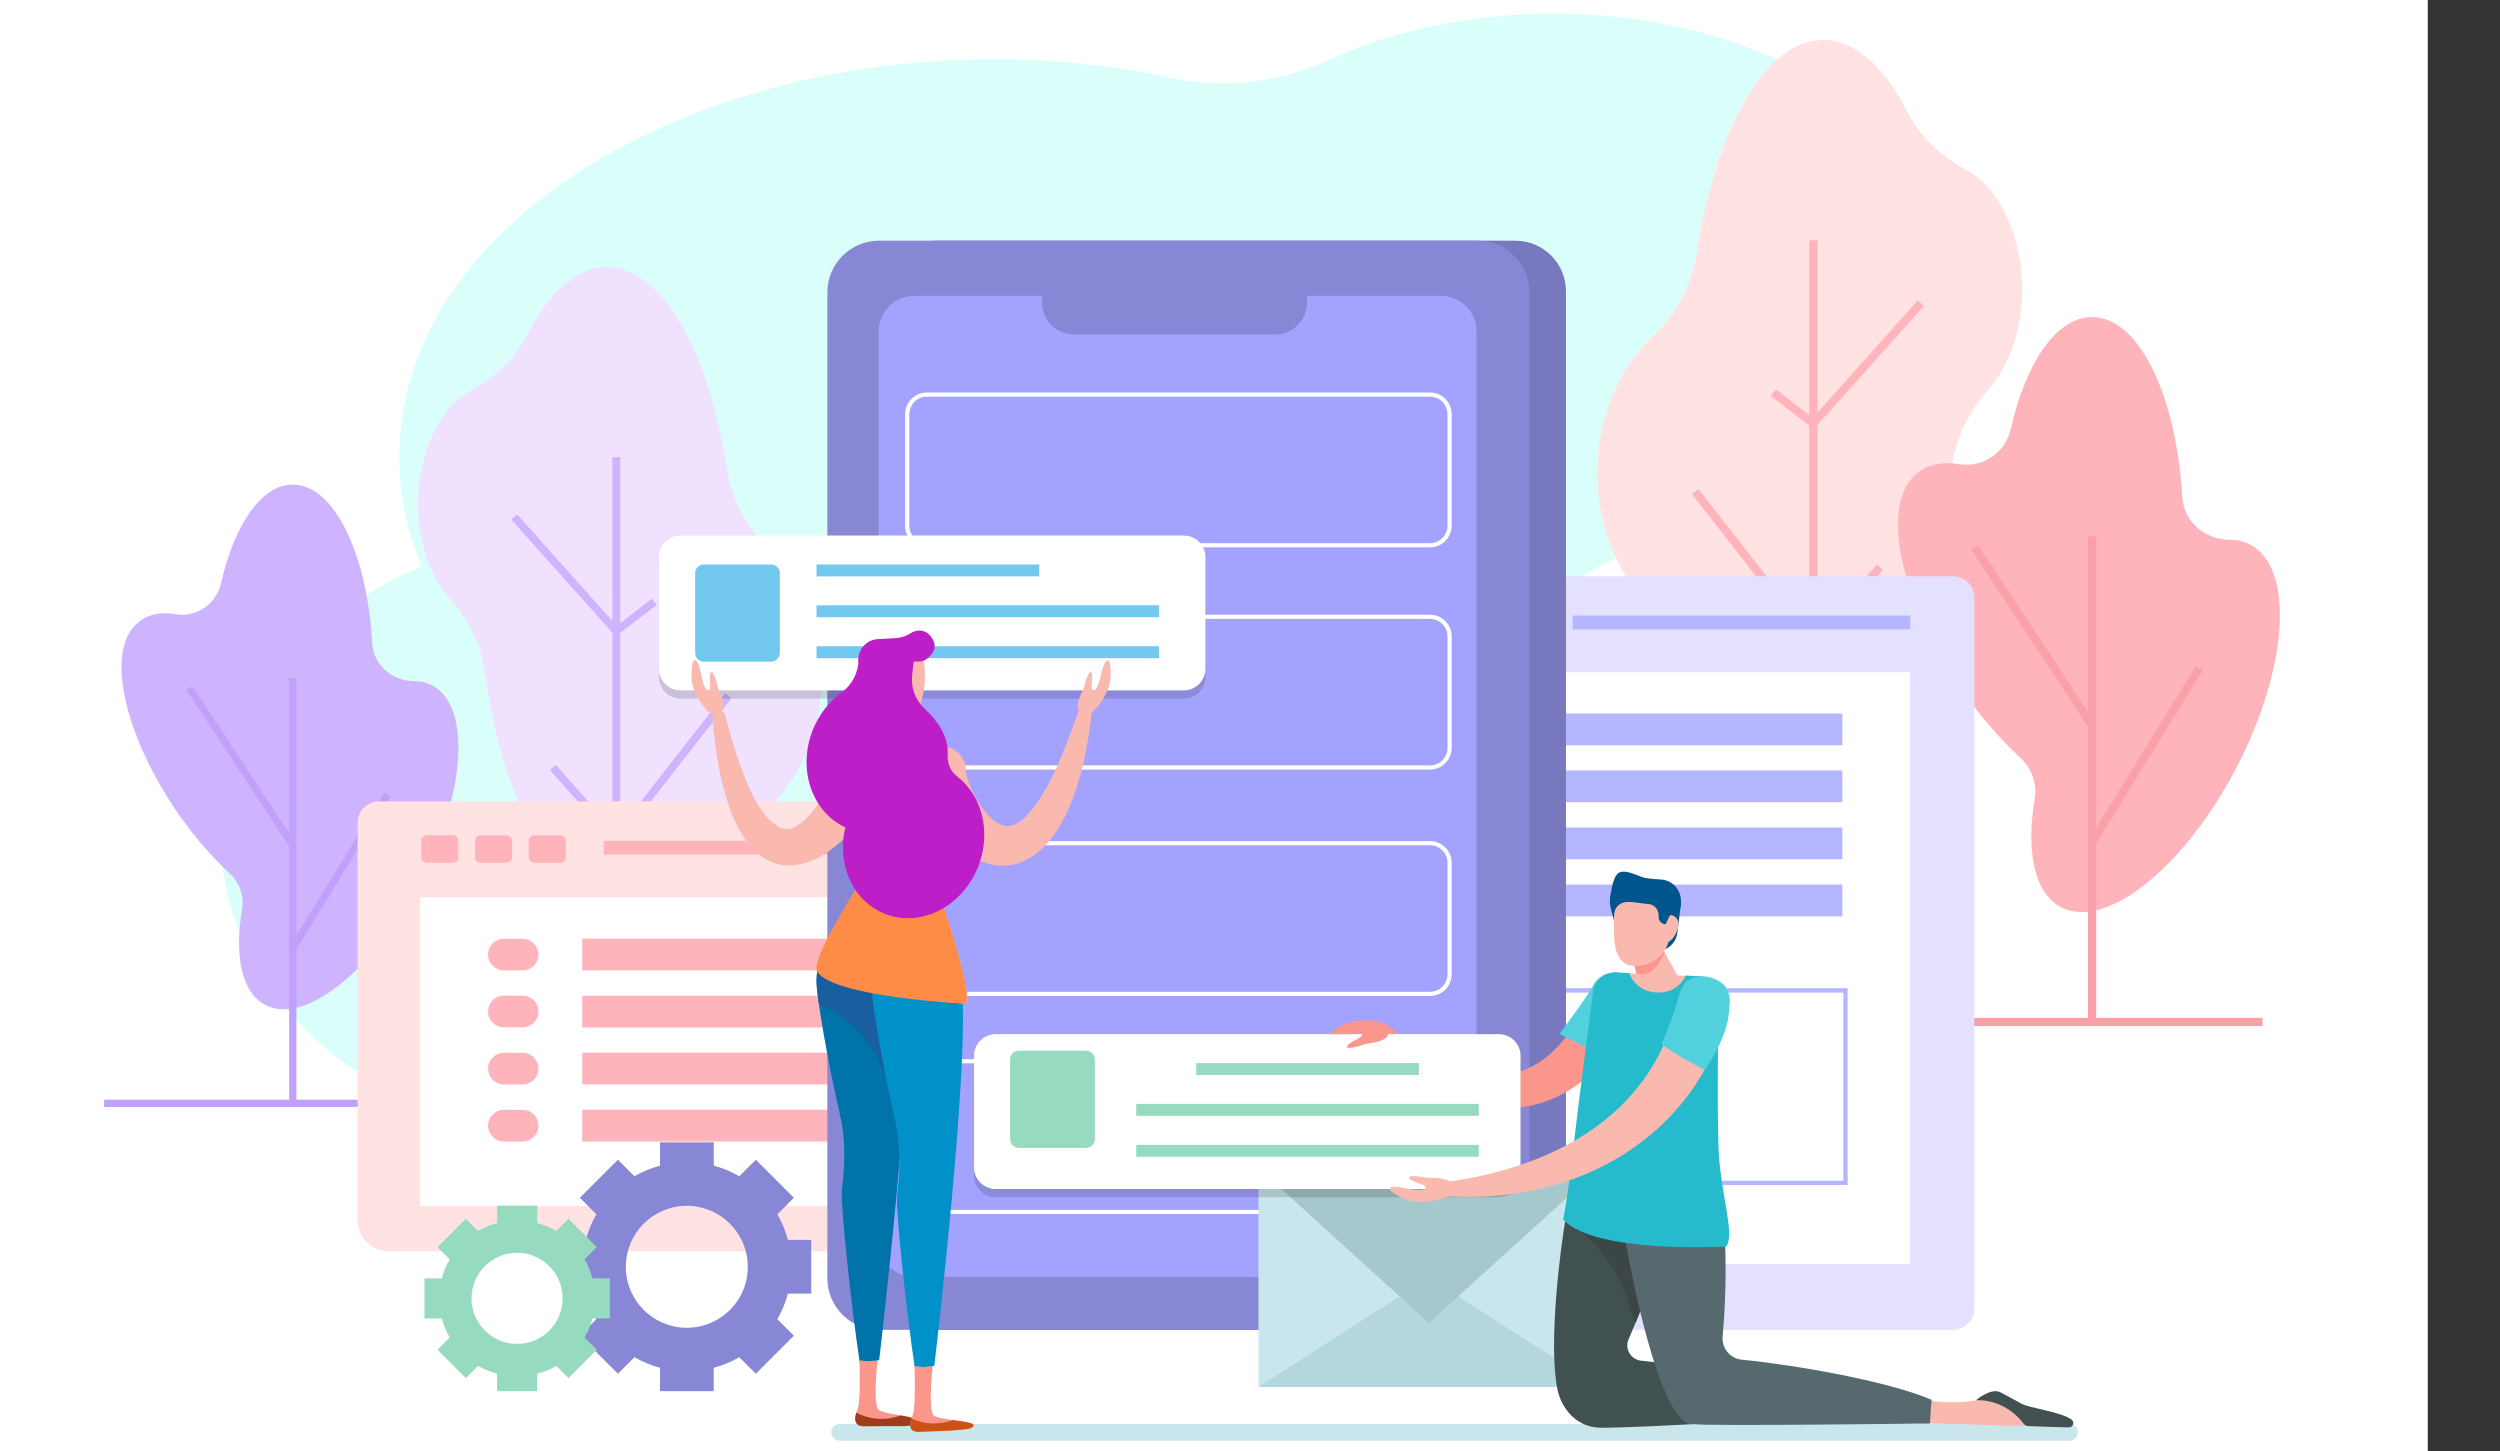 <?xml version="1.0" encoding="utf-8"?>
<!-- Generator: Adobe Illustrator 21.1.0, SVG Export Plug-In . SVG Version: 6.00 Build 0)  -->
<svg version="1.1" xmlns="http://www.w3.org/2000/svg" xmlns:xlink="http://www.w3.org/1999/xlink" x="0px" y="0px"
	 viewBox="0 0 1800 1045" style="enable-background:new 0 0 1800 1045;" xml:space="preserve">
<rect x="0" y="0" width="1800" height="1045" fill="#333333" stroke="none"/>
<style type="text/css">
	.st0{fill:#FFFFFF;}
	.st1{fill:#DAFFFB;}
	.st2{fill:none;stroke:#C0A0FA;stroke-width:5.228;stroke-miterlimit:10;}
	.st3{fill:none;stroke:#FAA0A8;stroke-width:5.926;stroke-miterlimit:10;}
	.st4{fill:#FFE2E1;}
	.st5{fill:none;stroke:#FFB4BB;stroke-width:5.926;stroke-miterlimit:10;}
	.st6{fill:#FFB4BB;}
	.st7{fill:#EFE1FF;}
	.st8{fill:none;stroke:#CEB4FF;stroke-width:5.625;stroke-miterlimit:10;}
	.st9{fill:#CEB4FF;}
	.st10{fill:#E3E1FF;}
	.st11{fill:#B4B7FF;}
	.st12{fill:#7878BF;}
	.st13{fill:#8787D5;}
	.st14{fill:#A3A3FF;}
	.st15{fill:#96DBBF;}
	.st16{fill:#C8E6EB;}
	.st17{fill:#B4D7DC;}
	.st18{fill:#A5C8CD;}
	.st19{fill:#FA968C;}
	.st20{opacity:0.15;}
	.st21{fill:#73C8F0;}
	.st22{fill:#0073AA;}
	.st23{fill:#195FA0;}
	.st24{fill:#A03C19;}
	.st25{fill:#0091C8;}
	.st26{fill:#CD5014;}
	.st27{fill:#FAB9AF;}
	.st28{fill:#FF8C46;}
	.st29{fill:#BE1EC8;}
	.st30{fill:#415050;}
	.st31{fill:#3C4646;}
	.st32{fill:#55696E;}
	.st33{fill:#50D1DD;}
	.st34{fill:#25BBCC;}
	.st35{fill:#00558C;}
</style>
<g id="background">
</g>
<g id="object">
	<g>
		<rect x="-44" y="-352" class="st0" width="1792" height="1792"/>
		<path class="st1" d="M1118.3,9.8c-60.3,0-116.2,12.4-162.5,33.7c-35.1,16.1-74.3,20.7-112,12.6c-263.8-57-556.2,72.5-556.2,273.4
			c0,27.2,5.6,53.5,16.1,78.4c-85.8,35.3-144.8,109-144.8,194.2c0,119.5,116,216.3,259.2,216.3c137.8,0,250.5-89.8,258.7-203.2
			c12.3,0.7,24.7,1.1,37.3,1.1c168.3,0,313.8-65.6,383.1-160.8c24.9-34.1,62-57.5,103.4-65.8c119.2-23.8,206.1-98,206.1-185.9
			C1406.6,96.6,1277.6,9.8,1118.3,9.8z"/>
		<line class="st2" x1="75" y1="794.4" x2="398.1" y2="794.4"/>
		<line class="st3" x1="1629" y1="735.8" x2="1383" y2="735.8"/>
		<g>
			<path class="st4" d="M1456,208c0-35.6-15.4-72.4-39.8-85.4c-17.9-9.5-33.3-23.3-42.5-41.4c-16.7-32.7-37.9-52.4-61-52.4
				c-41.6,0-77.1,63.4-90.9,152.6c-3.6,23.2-14.4,44.9-31.7,60.7c-24.3,22.3-40,58-40,98.4c0,59.5,35.4,112,83.5,121
				c17.1,3.2,32.5,11.8,45.4,23.4c10.5,9.4,21.8,14.6,33.7,14.6c43,0,79.5-67.8,92.2-161.7c2.9-21.2,12-41,26.4-56.9
				C1446.2,264.6,1456,238,1456,208z"/>
			<line class="st5" x1="1305.6" y1="173" x2="1305.6" y2="652.5"/>
			<polyline class="st5" points="1220.5,353.9 1305.6,462.8 1353.6,408.4 			"/>
			<polyline class="st5" points="1383,218.3 1305.6,304.9 1276.8,282.7 			"/>
		</g>
		<g>
			<path class="st6" d="M1620.1,392.1c-4.5-2.4-9.5-3.5-14.9-3.5c-17.8,0-33-13.2-34-31c-3.9-70.2-30.1-129.3-65-129.3
				c-25.5,0-47.7,32.8-58.5,80.8c-3.8,16.9-20.2,27.8-37.2,25.1c-11-1.8-20.6-0.3-28.2,5c-40.4,28.3,1.7,140.8,72.3,206.4
				c8.1,7.5,12.2,18.5,10.4,29.5c-6.4,38-0.3,68.1,18.9,78.1c32.1,16.7,88.5-28.1,126.2-100.2
				C1647.7,480.8,1652.2,408.8,1620.1,392.1z"/>
			<line class="st3" x1="1506.3" y1="386.2" x2="1506.3" y2="733.5"/>
			<line class="st3" x1="1583.5" y1="481" x2="1506.3" y2="606.5"/>
			<line class="st3" x1="1421.8" y1="394.1" x2="1506.3" y2="522.5"/>
		</g>
		<g>
			<path class="st7" d="M301,362.3c0-33.8,14.6-68.7,37.8-81c17-9,31.6-22.1,40.3-39.3c15.8-31.1,36-49.7,57.9-49.7
				c39.5,0,73.2,60.2,86.3,144.8c3.4,22,13.7,42.6,30.1,57.7c23.1,21.1,38,55.1,38,93.4c0,56.5-33.6,106.4-79.3,114.8
				c-16.2,3-30.8,11.2-43.1,22.2c-10,9-20.7,13.9-32,13.9c-40.8,0-75.4-64.3-87.5-153.4c-2.7-20.1-11.4-38.9-25.1-54
				C310.2,416.2,301,390.9,301,362.3z"/>
			<line class="st8" x1="443.7" y1="329.2" x2="443.7" y2="784.3"/>
			<polyline class="st8" points="524.5,500.9 443.7,604.3 398.1,552.6 			"/>
			<polyline class="st8" points="370.2,372.2 443.7,454.4 471.1,433.3 			"/>
		</g>
		<g>
			<path class="st9" d="M311.2,493.5c-4-2.1-8.4-3.1-13.2-3.1c-15.7,0-29.1-11.7-30-27.4c-3.4-61.9-26.5-114.1-57.3-114.1
				c-22.5,0-42,29-51.6,71.2c-3.4,14.9-17.8,24.6-32.8,22.1c-9.7-1.6-18.2-0.2-24.9,4.4c-35.7,25,1.5,124.2,63.8,182.1
				c7.2,6.6,10.8,16.4,9.1,26c-5.7,33.5-0.3,60,16.7,68.9c28.3,14.8,78.1-24.8,111.3-88.4C335.5,571.7,339.5,508.2,311.2,493.5z"/>
			<line class="st2" x1="210.8" y1="488.3" x2="210.8" y2="794.7"/>
			<line class="st2" x1="278.9" y1="572" x2="210.8" y2="682.6"/>
			<line class="st2" x1="136.3" y1="495.3" x2="210.8" y2="608.6"/>
		</g>
	</g>
	<g>
		<g>
			<g>
				<path class="st10" d="M1406.1,414.9H970.6c-8.5,0-15.4,6.9-15.4,15.4v511.8c0,8.5,6.9,15.4,15.4,15.4h435.5
					c8.5,0,15.4-6.9,15.4-15.4V430.3C1421.5,421.8,1414.6,414.9,1406.1,414.9z"/>
				<rect x="1000.1" y="484" class="st0" width="375.2" height="426"/>
				<path class="st11" d="M1023.6,459.1h-18.7c-2.2,0-4-1.8-4-4v-11.8c0-2.2,1.8-4,4-4h18.7c2.2,0,4,1.8,4,4v11.8
					C1027.6,457.3,1025.8,459.1,1023.6,459.1z"/>
				<path class="st11" d="M1062.3,459.1h-18.7c-2.2,0-4-1.8-4-4v-11.8c0-2.2,1.8-4,4-4h18.7c2.2,0,4,1.8,4,4v11.8
					C1066.3,457.3,1064.5,459.1,1062.3,459.1z"/>
				<path class="st11" d="M1101.1,459.1h-18.7c-2.2,0-4-1.8-4-4v-11.8c0-2.2,1.8-4,4-4h18.7c2.2,0,4,1.8,4,4v11.8
					C1105.1,457.3,1103.3,459.1,1101.1,459.1z"/>
				<rect x="1132.3" y="443.2" class="st11" width="243" height="9.9"/>
				<g>
					<path class="st11" d="M1327.2,714.7v135.4h-278.9V714.7H1327.2 M1330.3,711.5h-285.3v141.7h285.3V711.5L1330.3,711.5z"/>
				</g>
				<rect x="1116.9" y="513.7" class="st11" width="209.6" height="22.9"/>
				<rect x="1116.9" y="554.7" class="st11" width="209.6" height="22.9"/>
				<rect x="1116.9" y="595.8" class="st11" width="209.6" height="22.9"/>
				<rect x="1116.9" y="636.9" class="st11" width="209.6" height="22.9"/>
				<path class="st11" d="M1073.9,536.6h-13.5c-6.3,0-11.4-5.1-11.4-11.4l0,0c0-6.3,5.1-11.4,11.4-11.4h13.5
					c6.3,0,11.4,5.1,11.4,11.4l0,0C1085.4,531.4,1080.2,536.6,1073.9,536.6z"/>
				<path class="st11" d="M1073.9,577.6h-13.5c-6.3,0-11.4-5.1-11.4-11.4l0,0c0-6.3,5.1-11.4,11.4-11.4h13.5
					c6.3,0,11.4,5.1,11.4,11.4l0,0C1085.4,572.5,1080.2,577.6,1073.9,577.6z"/>
				<path class="st11" d="M1073.9,618.7h-13.5c-6.3,0-11.4-5.1-11.4-11.4l0,0c0-6.3,5.1-11.4,11.4-11.4h13.5
					c6.3,0,11.4,5.1,11.4,11.4l0,0C1085.4,613.6,1080.2,618.7,1073.9,618.7z"/>
				<path class="st11" d="M1073.9,659.8h-13.5c-6.3,0-11.4-5.1-11.4-11.4l0,0c0-6.3,5.1-11.4,11.4-11.4h13.5
					c6.3,0,11.4,5.1,11.4,11.4l0,0C1085.4,654.7,1080.2,659.8,1073.9,659.8z"/>
			</g>
			<g>
				<path class="st4" d="M723.8,878.6V592.4c0-8.5-6.9-15.4-15.4-15.4H272.9c-8.5,0-15.4,6.9-15.4,15.4v286.1
					c0,12.4,10,22.4,22.4,22.4h421.5C713.8,901,723.8,891,723.8,878.6z"/>
				<rect x="302.5" y="646.1" class="st0" width="375.2" height="222.3"/>
				<path class="st6" d="M326,621.2h-18.7c-2.2,0-4-1.8-4-4v-11.8c0-2.2,1.8-4,4-4H326c2.2,0,4,1.8,4,4v11.8
					C330,619.4,328.2,621.2,326,621.2z"/>
				<path class="st6" d="M364.7,621.2H346c-2.2,0-4-1.8-4-4v-11.8c0-2.2,1.8-4,4-4h18.7c2.2,0,4,1.8,4,4v11.8
					C368.7,619.4,366.9,621.2,364.7,621.2z"/>
				<path class="st6" d="M403.4,621.2h-18.7c-2.2,0-4-1.8-4-4v-11.8c0-2.2,1.8-4,4-4h18.7c2.2,0,4,1.8,4,4v11.8
					C407.4,619.4,405.6,621.2,403.4,621.2z"/>
				<rect x="434.7" y="605.4" class="st6" width="243" height="9.9"/>
				<rect x="419.2" y="675.8" class="st6" width="209.6" height="22.9"/>
				<rect x="419.2" y="716.9" class="st6" width="209.6" height="22.9"/>
				<rect x="419.2" y="757.9" class="st6" width="209.6" height="22.9"/>
				<rect x="419.2" y="799" class="st6" width="209.6" height="22.9"/>
				<path class="st6" d="M376.3,698.7h-13.5c-6.3,0-11.4-5.1-11.4-11.4l0,0c0-6.3,5.1-11.4,11.4-11.4h13.5c6.3,0,11.4,5.1,11.4,11.4
					l0,0C387.7,693.5,382.6,698.7,376.3,698.7z"/>
				<path class="st6" d="M376.3,739.7h-13.5c-6.3,0-11.4-5.1-11.4-11.4l0,0c0-6.3,5.1-11.4,11.4-11.4h13.5c6.3,0,11.4,5.1,11.4,11.4
					l0,0C387.7,734.6,382.6,739.7,376.3,739.7z"/>
				<path class="st6" d="M376.3,780.8h-13.5c-6.3,0-11.4-5.1-11.4-11.4l0,0c0-6.3,5.1-11.4,11.4-11.4h13.5c6.3,0,11.4,5.1,11.4,11.4
					l0,0C387.7,775.7,382.6,780.8,376.3,780.8z"/>
				<path class="st6" d="M376.3,821.9h-13.5c-6.3,0-11.4-5.1-11.4-11.4l0,0c0-6.3,5.1-11.4,11.4-11.4h13.5c6.3,0,11.4,5.1,11.4,11.4
					l0,0C387.7,816.8,382.6,821.9,376.3,821.9z"/>
			</g>
			<path class="st12" d="M1091,957.5H673.6c-20.2,0-36.5-16.3-36.5-36.5V209.8c0-20.2,16.3-36.5,36.5-36.5H1091
				c20.2,0,36.5,16.3,36.5,36.5V921C1127.5,941.2,1111.2,957.5,1091,957.5z"/>
			<path class="st13" d="M1064,957.5H632.9c-20.6,0-37.2-16.7-37.2-37.2V210.5c0-20.6,16.7-37.2,37.2-37.2H1064
				c20.6,0,37.2,16.7,37.2,37.2v709.8C1101.2,940.9,1084.6,957.5,1064,957.5z"/>
			<path class="st14" d="M1037.4,919.4H658.3c-14.2,0-25.7-11.5-25.7-25.7v-655c0-14.2,11.5-25.7,25.7-25.7h379.1
				c14.2,0,25.7,11.5,25.7,25.7v655C1063.1,907.9,1051.6,919.4,1037.4,919.4z"/>
			<path class="st13" d="M918.1,240.8H773.2c-12.6,0-22.9-10.3-22.9-22.9v-15.2H941v15.2C941,230.6,930.8,240.8,918.1,240.8z"/>
			<path class="st13" d="M584.1,931.4v-38.7h-16.8c-1.7-6.5-4.3-12.7-7.6-18.4l11.9-11.9L544.2,835l-11.9,11.9
				c-5.7-3.3-11.9-5.9-18.4-7.6v-16.8h-38.7v16.8c-6.5,1.7-12.7,4.3-18.4,7.6L444.9,835l-27.4,27.4l11.9,11.9
				c-3.3,5.7-5.9,11.9-7.6,18.4H405v38.7h16.8c1.7,6.5,4.3,12.7,7.6,18.4l-11.9,11.9l27.4,27.4l11.9-11.9c5.7,3.3,11.9,5.9,18.4,7.6
				v16.8h38.7v-16.8c6.5-1.7,12.7-4.3,18.4-7.6l11.9,11.9l27.4-27.4l-11.9-11.9c3.3-5.7,5.9-11.9,7.6-18.4H584.1z M494.5,956
				c-24.3,0-43.9-19.7-43.9-43.9c0-24.3,19.7-43.9,43.9-43.9c24.3,0,43.9,19.7,43.9,43.9C538.5,936.3,518.8,956,494.5,956z"/>
			<path class="st15" d="M439.1,949.3v-28.9h-12.5c-1.3-4.9-3.2-9.5-5.7-13.7l8.8-8.8l-20.4-20.4l-8.8,8.8
				c-4.3-2.5-8.9-4.4-13.7-5.7v-12.5h-28.9v12.5c-4.9,1.3-9.5,3.2-13.7,5.7l-8.8-8.8l-20.4,20.4l8.8,8.8c-2.5,4.3-4.4,8.9-5.7,13.7
				h-12.5v28.9h12.5c1.3,4.9,3.2,9.5,5.7,13.7l-8.8,8.8l20.4,20.4l8.8-8.8c4.3,2.5,8.9,4.4,13.7,5.7v12.5h28.9v-12.5
				c4.9-1.3,9.5-3.2,13.7-5.7l8.8,8.8l20.4-20.4l-8.8-8.8c2.5-4.3,4.4-8.9,5.7-13.7H439.1z M372.3,967.6
				c-18.1,0-32.8-14.7-32.8-32.8c0-18.1,14.7-32.8,32.8-32.8c18.1,0,32.8,14.7,32.8,32.8C405.1,952.9,390.4,967.6,372.3,967.6z"/>
			<path class="st16" d="M1490.1,1037.3H604.5c-3.3,0-6-2.7-6-6l0,0c0-3.3,2.7-6,6-6h885.6c3.3,0,6,2.7,6,6l0,0
				C1496.1,1034.6,1493.4,1037.3,1490.1,1037.3z"/>
			<g>
				<path class="st0" d="M1029.6,765.6c6.9,0,12.6,5.6,12.6,12.6v80.3c0,6.9-5.6,12.6-12.6,12.6H667.3c-6.9,0-12.6-5.6-12.6-12.6
					v-80.3c0-6.9,5.6-12.6,12.6-12.6H1029.6 M1029.6,762.6H667.3c-8.6,0-15.6,7-15.6,15.6v80.3c0,8.6,7,15.6,15.6,15.6h362.3
					c8.6,0,15.6-7,15.6-15.6v-80.3C1045.2,769.6,1038.2,762.6,1029.6,762.6L1029.6,762.6z"/>
			</g>
			<g>
				<g>
					<rect x="906.1" y="841.1" class="st16" width="245.5" height="157.4"/>
				</g>
				<g>
					<polygon class="st17" points="1028.8,919.9 906.1,998.6 1151.5,998.6 					"/>
				</g>
				<g>
					<polygon class="st18" points="1151.5,841.1 906.1,841.1 1028.8,952.6 					"/>
				</g>
			</g>
			<path class="st19" d="M992.7,746.2c-4.1-4.5,1.8-11.3,6.9-7.4c53.9,41.2,101.6,54.1,136.6-5.2c2.6-4.6,8.3-15,9.6-20.1
				c2.6-9.5,12.3-15.1,21.8-12.5c10.3,2.8,15.8,14,11.8,23.9C1158.5,776.4,1086,847.8,992.7,746.2z"/>
			<path class="st20" d="M852.3,503H490c-8.6,0-15.6-7-15.6-15.6v-80.3c0-8.6,7-15.6,15.6-15.6h362.3c8.6,0,15.6,7,15.6,15.6v80.3
				C867.9,496,860.9,503,852.3,503z"/>
			<path class="st0" d="M852.3,497.1H490c-8.6,0-15.6-7-15.6-15.6v-80.3c0-8.6,7-15.6,15.6-15.6h362.3c8.6,0,15.6,7,15.6,15.6v80.3
				C867.9,490.1,860.9,497.1,852.3,497.1z"/>
			<g>
				<path class="st0" d="M1029.6,285.6c6.9,0,12.6,5.6,12.6,12.6v80.3c0,6.9-5.6,12.6-12.6,12.6H667.3c-6.9,0-12.6-5.6-12.6-12.6
					v-80.3c0-6.9,5.6-12.6,12.6-12.6H1029.6 M1029.6,282.6H667.3c-8.6,0-15.6,7-15.6,15.6v80.3c0,8.6,7,15.6,15.6,15.6h362.3
					c8.6,0,15.6-7,15.6-15.6v-80.3C1045.2,289.6,1038.2,282.6,1029.6,282.6L1029.6,282.6z"/>
			</g>
			<g>
				<path class="st0" d="M1029.6,445.6c6.9,0,12.6,5.6,12.6,12.6v80.3c0,6.9-5.6,12.6-12.6,12.6H667.3c-6.9,0-12.6-5.6-12.6-12.6
					v-80.3c0-6.9,5.6-12.6,12.6-12.6H1029.6 M1029.6,442.6H667.3c-8.6,0-15.6,7-15.6,15.6v80.3c0,8.6,7,15.6,15.6,15.6h362.3
					c8.6,0,15.6-7,15.6-15.6v-80.3C1045.2,449.6,1038.2,442.6,1029.6,442.6L1029.6,442.6z"/>
			</g>
			<g>
				<path class="st0" d="M1029.6,608.6c6.9,0,12.6,5.6,12.6,12.6v80.3c0,6.9-5.6,12.6-12.6,12.6H667.3c-6.9,0-12.6-5.6-12.6-12.6
					v-80.3c0-6.9,5.6-12.6,12.6-12.6H1029.6 M1029.6,605.6H667.3c-8.6,0-15.6,7-15.6,15.6v80.3c0,8.6,7,15.6,15.6,15.6h362.3
					c8.6,0,15.6-7,15.6-15.6v-80.3C1045.2,612.6,1038.2,605.6,1029.6,605.6L1029.6,605.6z"/>
			</g>
			<path class="st21" d="M555.2,476.4h-48.4c-3.5,0-6.3-2.8-6.3-6.3v-57.4c0-3.5,2.8-6.3,6.3-6.3h48.4c3.5,0,6.3,2.8,6.3,6.3V470
				C561.5,473.5,558.6,476.4,555.2,476.4z"/>
			<rect x="587.9" y="406.4" class="st21" width="160.3" height="8.6"/>
			<rect x="587.9" y="435.8" class="st21" width="246.6" height="8.6"/>
			<rect x="587.9" y="465.3" class="st21" width="246.6" height="8.6"/>
			<path class="st20" d="M1079.1,862H716.9c-8.6,0-15.6-7-15.6-15.6v-80.3c0-8.6,7-15.6,15.6-15.6h362.3c8.6,0,15.6,7,15.6,15.6
				v80.3C1094.7,855,1087.7,862,1079.1,862z"/>
			<path class="st0" d="M1079.1,856.1H716.9c-8.6,0-15.6-7-15.6-15.6v-80.3c0-8.6,7-15.6,15.6-15.6h362.3c8.6,0,15.6,7,15.6,15.6
				v80.3C1094.7,849.1,1087.7,856.1,1079.1,856.1z"/>
			<path class="st15" d="M782,826.5h-48.4c-3.5,0-6.3-2.8-6.3-6.3v-57.4c0-3.5,2.8-6.3,6.3-6.3H782c3.5,0,6.3,2.8,6.3,6.3v57.4
				C788.3,823.6,785.5,826.5,782,826.5z"/>
			<rect x="861.3" y="765.4" class="st15" width="160.3" height="8.6"/>
			<rect x="818.1" y="794.8" class="st15" width="246.6" height="8.6"/>
			<rect x="818.1" y="824.3" class="st15" width="246.6" height="8.6"/>
			<g>
				<path class="st19" d="M607.6,860.1c0.6,11.6,7.7,75.6,12.6,116.8c2.5,20.8,2.8,35.9,4.8,35.3c5-1.4,20.5-136.6,19.5-154
					c-0.9-17.5-9.9-31.2-20.1-30.6C614.2,828.1,606.7,842.7,607.6,860.1z"/>
				<path class="st22" d="M633,979.3c-1.8,0.1-12.1,1.3-14,1.7c-6.2-41.4-13.5-110.7-12.9-122.9c0.1-1.3,0.2-2.6,0.3-3.9
					c2.2-17.4,2.3-35-1.7-52c-9-38.8-15.9-80.8-16.7-92.3c-1.5-22.8,11.7-42.2,29.4-43.4c17.7-1.2,32.3,14.6,35.1,37.2
					C659.4,758.5,633.1,978.4,633,979.3z"/>
				<path class="st23" d="M650.2,803.7L650.2,803.7c3.2-42.4,4.8-81,2.4-99.9c-2.8-22.7-17.4-38.4-35.1-37.2
					c-17.7,1.2-30.9,20.6-29.4,43.4c0.2,2.8,0.7,7.3,1.6,13.2c26.3,10.3,45.1,34.5,50.3,63C641.2,793,644.8,799.3,650.2,803.7z"/>
				<path class="st19" d="M618.8,979.4c0,0,1.1,29.8-1.4,35.4c-2.4,5.7-3,12.1,4.7,12c7.6-0.1,25.9-0.1,28.6-0.1
					c4.9-0.2,9.2-0.7,9.1-4c-0.1-3.2-22.7-4.2-27.1-7.5c-4.3-3.3-1.1-34.2-1.1-34.2L618.8,979.4z"/>
				<path class="st24" d="M648.5,1019.1c-4.3,1.6-8.9,2.5-13.7,2.5c-6.5,0-12.7-1.6-18.3-4.4c-1.6,5-1.1,9.8,5.6,9.7
					c7.6-0.1,25.9-0.1,28.6-0.1c4.9-0.2,9.2-0.7,9.1-4C659.8,1021.2,654.5,1020.2,648.5,1019.1z"/>
				<path class="st19" d="M647.3,864.2c0.6,11.6,7.7,75.6,12.6,116.8c2.5,20.8,2.8,35.9,4.8,35.3c5-1.4,20.5-136.6,19.5-154
					c-0.9-17.5-9.9-31.2-20.1-30.6C653.9,832.2,646.3,846.8,647.3,864.2z"/>
				<path class="st25" d="M672.7,983.4c-1.8,0.1-12.1,1.3-14,1.7c-6.2-41.4-13.5-110.7-12.9-122.9c0.1-1.3,0.2-2.6,0.3-3.9
					c2.2-17.4,2.3-35-1.7-52c-9-38.8-15.9-80.8-16.7-92.3c-1.5-22.8,11.7-42.2,29.4-43.4c17.7-1.2,32.3,14.6,35.1,37.2
					C699.1,762.6,672.8,982.5,672.7,983.4z"/>
				<path class="st19" d="M658.5,983.5c0,0,1.1,29.8-1.4,35.4c-2.4,5.7-3.4,12.4,4.7,12c7.6-0.3,22.4-0.8,25-1.1
					c6.6-0.7,14.2-0.5,14.1-3.7c-0.1-3.2-24.1-3.6-28.5-6.8c-4.3-3.3-1.1-34.2-1.1-34.2L658.5,983.5z"/>
				<path class="st26" d="M686.1,1022.5c-4.3,1.5-8.9,2.4-13.6,2.4c-5.8,0-11.3-1.3-16.4-3.5c-1.6,5-1.3,9.8,5.7,9.5
					c7.6-0.3,22.4-0.8,25-1.1c6.6-0.7,14.2-0.5,14.1-3.7C700.9,1024.4,693.4,1023.5,686.1,1022.5z"/>
				<path class="st27" d="M651.8,523.2c-5.3,0-11-2.6-18.9-9.5c-4.5-3.9-7.9-10.8-7.9-15.5v-25.7h39.6c0,0,3,13.7,0.1,27.2
					C662.6,509.9,656,523.2,651.8,523.2z"/>
				<path class="st27" d="M512.9,516.7c-0.2-2.6,1.7-4.9,4.4-5.1c2.4-0.2,4.5,1.4,5,3.6l0,0.1c3.9,15.3,8.3,30.4,14,44.6
					c11.6,29.4,21.7,33.6,25.6,36.2c0.5,0.1,2.4,0.7,3,0.7c11.2,2.6,30.9-21.9,34.3-40.9c0-1,2.4-7.6,2.2-6.8
					c2.9-8.3,12-12.7,20.3-9.8C672.1,556.8,530.8,732.2,512.9,516.7z"/>
				<path class="st27" d="M597.4,699.2c14.5,16.6,98,23.5,98,23.5c6.2-7.2-22.6-88.8-22.6-88.8s13.8-59,13.2-80.2
					c-0.3-8.8-7.4-15.8-16.2-15.8h-53c-8.2,0-15,6.2-15.6,14.4c-1.4,16.9,20.6,79.8,20.6,79.8S584.9,684.8,597.4,699.2z"/>
				<path class="st28" d="M672.8,633.9c0,0,13.8-60.7,13.2-81.6c-0.2-8-6.8-14.4-14.8-14.4h-7.9c-3,6.9-9.3,12.3-19.2,12.3
					c-9.8,0-16.2-5.4-19.2-12.3h-7.4c8,17.2,5.1,39.8-8.7,53c5.9,20.7,12.9,41.1,12.9,41.1s-39,58.9-33.3,67.6
					c12,18.5,106.9,23.1,106.9,23.1C701.5,713.7,672.8,633.9,672.8,633.9z"/>
				<g>
					<polygon class="st27" points="635.5,541.5 659.5,539 651.9,512.7 636.4,514.6 					"/>
				</g>
				<path class="st19" d="M636.4,514.6l15.6-1.9l2.4,8.2c-3.5,3.9-8,12.4-13.6,12.4c-1.8,0-3.4-0.5-4.9-1.4L636.4,514.6z"/>
				<path class="st29" d="M631.8,460.2l13.3-0.8c3.8-0.2,7.4-1.5,10.6-3.5c4.5-3,10.5-2.5,14,1.7c3.8,4.5,5.7,10.7-2.8,17.1
					c-4.2,3.2-10.8,0.4-15,2c-0.3,0-0.5,0-0.8,0l-11.8,0.8c-4.1,0.3-6.8,3.9-6.8,8.1c0,2.5-1.8,5.7-1.8,5.7l-5.5-6.8l-5.2-4.2
					c-1.1-0.9-1.8-2.2-1.9-3.7l-0.1-0.8C617.7,467.6,623.8,460.7,631.8,460.2z"/>
				<path class="st27" d="M780.2,495.6c0,0-6.5,12.3-3.4,15.6s5.8,4.8,10.7,0.5c4.9-4.4,9.5-12.6,11.2-18.2c1.8-5.5,0.8-16,0-17.1
					c-3.1-3.9-5.2,6.5-6.5,11.5c-1.3,5-3.2,10.4-5.4,9.1c-2.2-1.3,1-10.6-1.1-12.9S780.2,495.6,780.2,495.6z"/>
				<path class="st27" d="M517.1,495.9c0,0,6.1,12.5,2.9,15.7c-3.2,3.1-5.9,4.7-10.7,0.2c-4.7-4.5-9.1-12.9-10.7-18.5
					c-1.6-5.6-0.4-16.1,0.5-17.1c3.2-3.8,5,6.6,6.2,11.6c1.1,5,2.9,10.5,5.2,9.3c2.2-1.2-0.7-10.6,1.4-12.9
					C514.1,481.9,517.1,495.9,517.1,495.9z"/>
				<path class="st27" d="M711,586.3c14,16,24.8,7.6,37-10.1c5.2-8.8,11.6-16.2,28.7-64.5l0-0.1c1.9-5.3,9.9-3.5,9.3,2.1
					c-16.9,147.2-96.8,124.1-120.6,58.1c-1.7-4.9-3.3-9.7-3.4-17.2c-0.2-9.2,7.1-16.8,16.3-17s16.8,7.1,17,16.3
					C695.3,560.2,701.3,575.6,711,586.3z"/>
				<path class="st29" d="M689.1,559c-4.9-3.7-7.1-9.8-6.8-15.8c0.7-12.7-6.9-24-16.6-33c-6.8-6.2-10-15.4-8.9-24.6l1.4-11.8h-39.9
					l0,0c0,9.8-4.5,19.1-12.5,24.9c-8.9,6.5-16.3,15.9-20.8,27.4c-10.9,28.1-0.3,58.5,23.6,69.6c-6.3,26.6,5.5,53.4,28.8,62.4
					c25.8,10,55.8-5.5,67.1-34.6C713.9,599,707,572.6,689.1,559z"/>
			</g>
			<path class="st30" d="M1181.6,979.7c-7.5-0.8-12-8.6-9-15.5c12.6-28.6,22.7-60.2,25-72.2c4.6-24.3-10.9-47.6-34.4-52.1
				c-23.6-4.4-31.2,12.4-35.8,36.7c-3.5,18.9-13,91.2-5.9,124.4c0,0.4,5.4,27,32.2,27c18.1,0,173.8-5.6,174.1-19.6
				C1327.9,997.6,1231.4,984.8,1181.6,979.7z"/>
			<path class="st31" d="M1177.7,952.3c10.2-25,18-49.9,19.9-60.2c4.6-24.3-10.9-47.6-34.4-52.1c-23.6-4.4-31.2,12.4-35.8,36.7
				c-0.1,0.6-0.2,1.3-0.4,2C1168.5,903.7,1173.7,946.6,1177.7,952.3z"/>
			<path class="st27" d="M1458.2,1017.7c-9.1-6.2-19.5-10.1-30.2-12.6c-0.5-0.1-1,0-1.5,0.3c-1.7,1.1-2.9,2.1-3.5,2.6
				c-0.3,0.2-0.6,0.4-0.9,0.4c-14.6,2.5-31.3,0.9-48.5-2c-1.6-0.3-2.8,1.5-1.9,2.9l9.9,14.8c0.3,0.5,0.9,0.8,1.6,0.8
				c5.4,0.1,31.9,0.4,47.5,1.1c12.5,0.6,23.4,0.5,32.4,0.1c1.7-0.1,2.4-2.1,1.3-3.3C1462.5,1021,1460.4,1019.3,1458.2,1017.7z"/>
			<path class="st30" d="M1455.6,1010.7l-15.2-8.2c-6.6-3.4-16.3,4.5-17.7,5.7c0.3,0,0.7-0.1,1-0.1c13.4,0,25.6,6.7,33.3,16.9
				c0.8,1.1,2.1,1.8,3.4,1.8c13.8,0.6,23.8,0.8,29.2,0.9c3,0,4.4-3.8,1.9-5.6C1483.7,1016.4,1460.9,1013.8,1455.6,1010.7z"/>
			<path class="st32" d="M1254.2,979c-8.5-0.8-14.7-8.3-13.9-16.8c3.1-33.6,2.5-70.4,0.4-82.9c-4.1-24.4-26.6-41-50.3-37
				c-23.7,4-25,22.4-20.9,46.8c3.2,18.9,17.1,92.4,34.2,122.9c0.1,0.2,0.2,0.3,0.3,0.5c4.9,8.6,10.1,13.7,15.4,12.8c0,0,0,0,0,0
				c4.3,1.7,170.2-0.4,170.2-0.4s0.5-12.6,1.2-17C1358.6,994,1289.6,982.4,1254.2,979z"/>
			<path class="st33" d="M1122.7,744.5c4.3-5.7,21.1-28.2,23.8-33.9l0.1-0.3c0.2-0.5,0.5-0.9,0.7-1.4c4.9-8.4,15.8-11.3,24.2-6.3
				c8.4,4.9,11.3,15.8,6.3,24.2c-4.6,7.9-9.1,14.4-14.1,21.1c-3.4,4.5-7,8.8-10.7,13C1150.7,758.1,1122.7,744.5,1122.7,744.5z"/>
			<path class="st27" d="M1200.8,793.5c3.7,0.7,7.4,1.4,11,2.2c12.9,2.5,24.9-7.4,25-20.5c0-21.8,0.3-41.6,0.5-54.8
				c0.1-9.4-7.2-17.1-16.5-17.5l-56.4-2.5c-8.7-0.4-16.2,5.9-17.3,14.5c-1.5,11.8-2.2,29.8-3.7,49.4c-0.8,10.5,6.3,20,16.6,22.1
				C1173.5,789,1187.2,790.8,1200.8,793.5z"/>
			<path class="st34" d="M1163.8,700.2l9.2,0.4c2.9,7.5,9.4,13.5,19.8,14c10.5,0.5,17.5-4.9,21-12.2l8.4,0.4
				c8.6,0.4,15.2,7.5,15.1,16c-0.4,22.3-0.9,65.3-0.1,104.2c0.7,35.2,12.6,65.3,5.6,74.5c0,0-94,5.6-117.3-19.4
				c4.5-23.3,7.3-53.2,11.2-84.1c4-30.7,8-62.1,10.3-79.9C1148.1,705.9,1155.4,699.8,1163.8,700.2z"/>
			<path class="st35" d="M1190,684.5l1.1,0.1c8.2,1,15.6-4.8,16.6-13l2.7-21.9l-15.9-1.9L1190,684.5z"/>
			<g>
				<path class="st27" d="M1187,707.4l21.1-4.5l-15.8-28.2l-18.6,8l5,19.5C1179.5,705.9,1183.2,708.2,1187,707.4z"/>
			</g>
			<path class="st19" d="M1173.6,682.7l18.6-8l6.4,11.3c-2.9,6.1-6.5,12.9-13.5,15c-2.2,0.6-4.7,0.5-6.9-0.2L1173.6,682.7z"/>
			<path class="st27" d="M1174.9,695.3L1174.9,695.3c13.5,1.6,25.7-8,27.4-21.4l3.3-27.2l-41.9-5.1c0,0-2.6,21.2-1.3,35.9
				C1163.4,688.5,1168,694.4,1174.9,695.3z"/>
			
				<rect x="1198.4" y="656.8" transform="matrix(-0.993 -0.12 0.12 -0.993 2316.593 1457.351)" class="st35" width="7.9" height="3.6"/>
			<path class="st27" d="M1195.8,667.8c-0.6,5.3,1.4,9.9,4.5,10.3c3.1,0.4,7.4-6.2,8.1-11.5c0.6-5.3-2.6-7.4-5.7-7.8
				C1199.5,658.5,1196.4,662.5,1195.8,667.8z"/>
			<path class="st35" d="M1159.4,652.4c-0.6-3.5-0.3-7.1,0.7-10.5c0,0,1.3-12.2,6.3-13.9c4.6-1.6,11.6,2,16.2,3.6
				c3.4,1.2,14.1,1.7,14.1,1.7c8.5,1,14.5,8.7,13.5,17.2l-0.4,3.3l-7.7,5.6l-2.8,6.1l-0.6-0.1c-2.7-0.3-4.6-2.7-4.5-5.4
				c0.3-4.4-2.3-8.4-6.7-9l-12.5-1.5c-7.6-0.9-12.1,2.7-12.8,8.4l-0.2,4.9L1159.4,652.4z"/>
			<path class="st27" d="M1243.6,724c-10.8,68-81.1,144.2-202.5,137.3c-2.8-0.2-4.9-2.6-4.8-5.4c0.1-2.5,2-4.4,4.4-4.8
				c82.2-11,151.6-51.4,167.9-132.3c2.3-11.7,12-16.9,21-15.1C1239,705.8,1245.1,714.7,1243.6,724z"/>
			<g>
				<path class="st33" d="M1196.5,750.9c8.1-17.8,10.8-28.9,10.9-29.2c0,0,0.8-2.5,1-3.4c1.7-7,5.5-11.3,5.5-11.3s7.7-8.3,22.5-1.3
					c11.8,5.6,8.7,19.7,8.7,19.7c-0.4,2,1.1,17-17.6,45.1C1227.5,770.6,1195.4,753.4,1196.5,750.9z"/>
			</g>
			<path class="st27" d="M1028.1,848.1c0,0,14.8-0.7,16.5,3.8c1.7,4.5,2,7.8-4.4,10.5c-6.4,2.7-16.5,3.4-22.6,2.6
				c-6.1-0.8-15.8-6.5-16.5-7.8c-2.3-4.7,8.6-2.1,14-1.1c5.4,1,11.5,1.6,11.3-1.1c-0.2-2.7-10.7-3.9-12-6.9
				C1013.2,845.1,1028.1,848.1,1028.1,848.1z"/>
			<path class="st19" d="M983.3,751.6c0,0,14.8-1.5,15.8-6.1c1-4.7,0.9-8-5.8-9.8c-6.7-1.8-16.8-1-22.7,0.7
				c-4.5,1.3-10.7,5.6-13.6,8.2l15.1,0c6.2,0,8.5-1.9,8.6,0.3c0.1,2.7-10,5.4-10.8,8.5C968.9,756.7,983.3,751.6,983.3,751.6z"/>
		</g>
	</g>
</g>
</svg>
